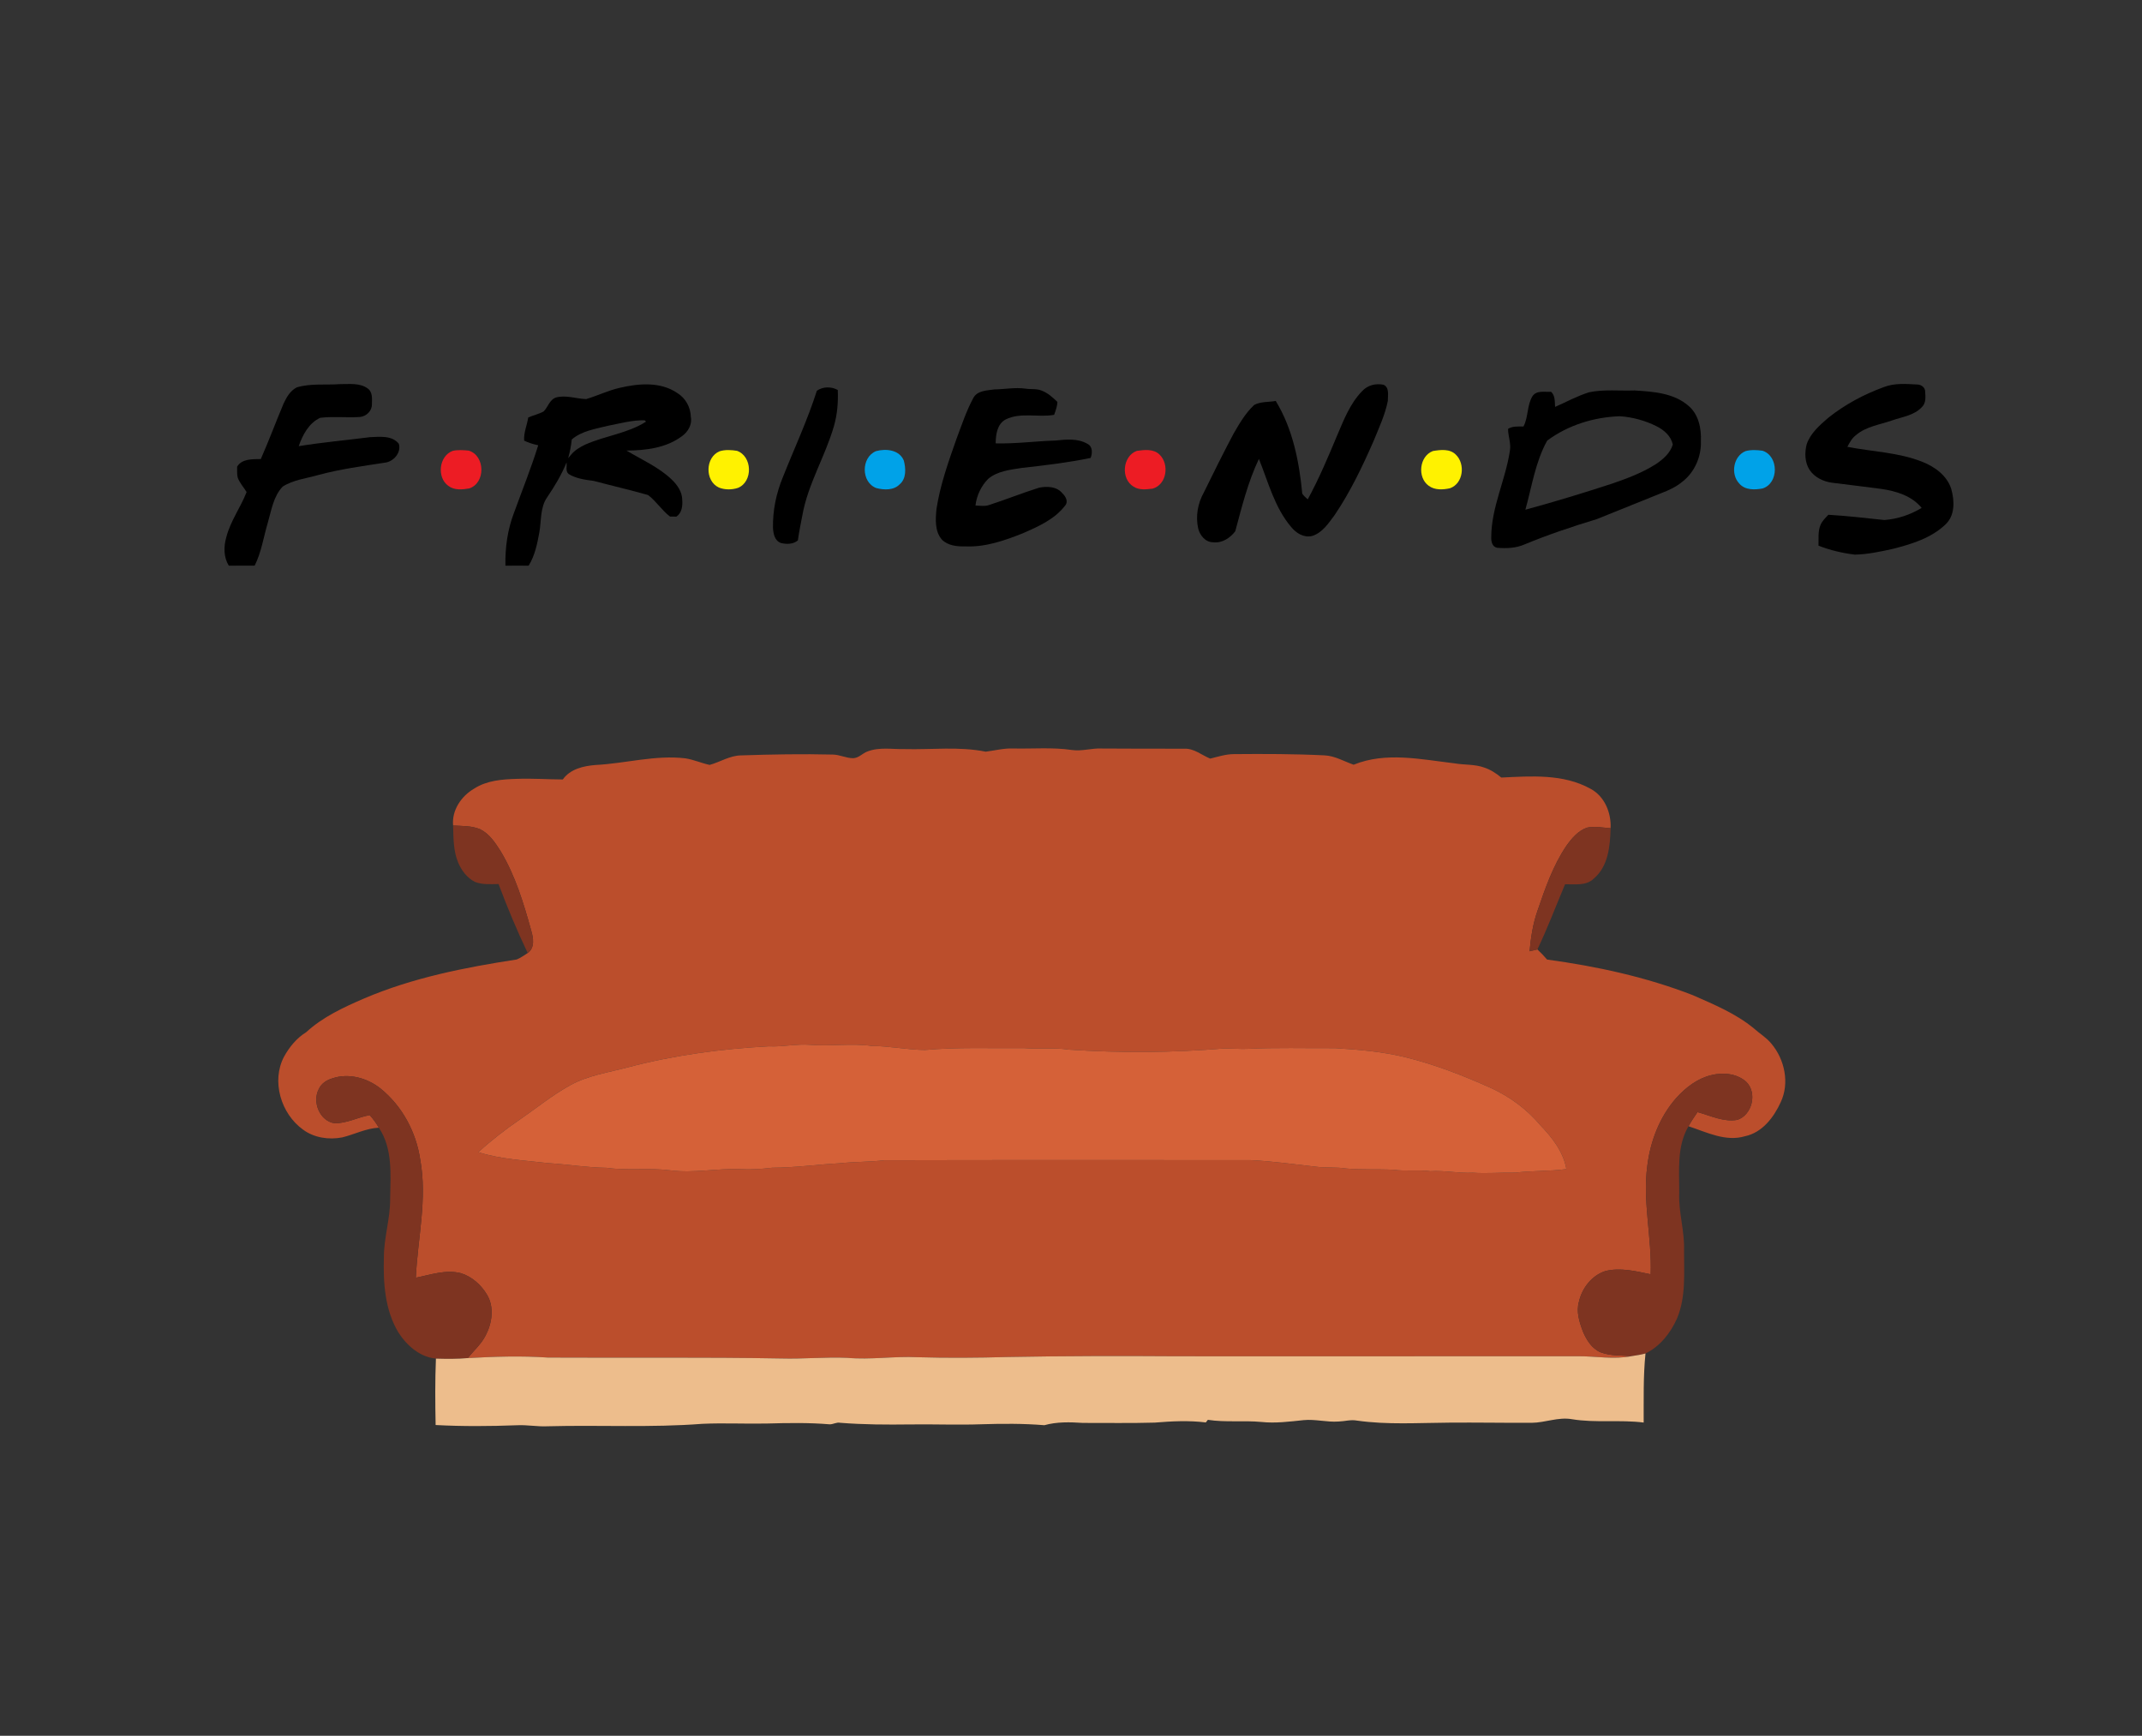 <?xml version="1.0" encoding="UTF-8"?> <svg xmlns="http://www.w3.org/2000/svg" width="1165pt" height="944pt" viewBox="0 0 1165 944" version="1.1"><rect x="0" y="0" width="1165" height="944" fill="#333333" stroke="none"/><g id="#ffffffff"> </g><g id="#000000ff"><path fill="#000000" opacity="1.00" d=" M 161.46 210.66 C 169.08 208.39 177.13 209.48 184.95 208.90 C 189.96 208.96 195.58 208.10 199.91 211.22 C 202.76 213.13 202.32 216.94 202.28 219.93 C 202.30 223.50 199.26 226.41 195.81 226.77 C 188.61 227.26 181.32 226.35 174.16 227.22 C 168.05 229.99 164.55 236.56 162.48 242.64 C 175.32 240.55 188.33 239.42 201.25 237.75 C 206.51 237.55 213.19 236.69 216.91 241.33 C 218.42 246.21 213.89 251.23 209.13 251.65 C 197.09 253.51 184.98 255.12 173.19 258.31 C 166.66 260.20 159.54 260.92 153.72 264.65 C 148.67 269.97 147.59 277.64 145.61 284.43 C 143.31 292.17 142.18 300.35 138.50 307.62 C 133.82 307.65 129.13 307.59 124.45 307.66 C 121.57 302.98 121.61 297.23 123.10 292.09 C 125.35 283.33 130.89 275.95 134.12 267.59 C 132.53 264.98 130.39 262.69 129.30 259.81 C 128.78 257.85 129.06 255.78 128.97 253.78 C 131.67 249.38 137.35 249.75 141.85 249.65 C 146.25 239.67 150.04 229.43 154.28 219.38 C 155.88 215.97 157.96 212.38 161.46 210.66 Z"></path><path fill="#000000" opacity="1.00" d=" M 336.96 210.95 C 347.26 208.50 359.17 207.46 368.36 213.74 C 372.87 216.47 375.63 221.53 375.74 226.79 C 376.53 230.85 374.23 234.81 371.01 237.14 C 362.43 243.63 351.19 244.99 340.75 245.04 C 349.06 250.03 358.17 253.97 365.27 260.73 C 368.35 263.66 371.05 267.48 371.06 271.90 C 371.32 275.17 370.85 279.00 367.87 280.96 C 366.71 280.94 365.56 280.93 364.41 280.93 C 359.94 277.54 356.94 272.60 352.47 269.22 C 342.66 266.43 332.70 264.14 322.83 261.52 C 318.18 260.92 313.33 260.29 309.26 257.78 C 307.40 256.22 308.47 253.56 308.13 251.51 C 305.40 258.25 301.63 264.50 297.56 270.49 C 293.76 275.98 294.46 283.02 293.38 289.31 C 292.23 295.62 290.95 302.14 287.51 307.66 C 283.30 307.60 279.10 307.61 274.89 307.66 C 274.69 297.87 276.05 288.00 279.57 278.84 C 284.01 266.63 288.88 254.57 292.73 242.16 C 290.09 241.61 287.51 240.81 285.08 239.64 C 284.77 235.28 286.63 231.29 287.30 227.07 C 290.03 225.82 293.03 225.21 295.68 223.76 C 298.06 221.39 298.89 217.38 302.33 216.19 C 307.81 214.65 313.34 216.90 318.83 217.03 C 324.94 215.22 330.72 212.36 336.96 210.95 M 330.52 231.58 C 323.80 233.30 316.40 234.33 310.97 239.01 C 310.62 242.45 309.95 245.86 309.02 249.19 C 309.36 248.78 310.03 247.97 310.36 247.57 C 310.40 247.52 310.48 247.43 310.52 247.38 C 312.55 244.85 315.43 243.18 318.32 241.79 C 329.09 236.97 341.33 235.75 351.39 229.29 L 350.59 228.58 C 343.85 228.41 337.14 230.32 330.52 231.58 Z"></path><path fill="#000000" opacity="1.00" d=" M 740.77 212.79 C 743.73 209.49 748.24 208.35 752.52 209.26 C 755.84 210.84 754.74 215.05 754.83 217.99 C 753.32 225.66 749.93 232.80 747.00 240.01 C 740.97 253.78 734.43 267.43 726.02 279.92 C 722.67 284.41 719.33 289.68 713.71 291.47 C 709.23 292.63 704.92 289.95 702.22 286.57 C 693.21 275.97 689.80 262.18 684.70 249.57 C 678.75 262.08 675.42 275.59 671.85 288.89 C 669.16 292.53 664.58 295.53 659.88 294.91 C 655.67 294.96 652.57 291.18 651.67 287.37 C 650.18 280.74 651.46 273.65 654.79 267.76 C 660.03 257.04 665.34 246.36 670.93 235.81 C 674.15 230.29 677.42 224.61 682.14 220.23 C 685.67 218.29 689.98 218.78 693.86 218.06 C 703.10 233.19 706.63 251.05 708.28 268.48 C 709.05 269.70 710.23 270.58 711.26 271.58 C 717.42 260.26 722.43 248.36 727.40 236.47 C 730.95 228.15 734.34 219.40 740.77 212.79 Z"></path><path fill="#000000" opacity="1.00" d=" M 1024.56 210.53 C 1030.44 208.21 1036.89 208.80 1043.06 209.13 C 1045.04 209.22 1047.09 210.85 1047.07 212.96 C 1047.25 215.81 1047.60 219.19 1045.32 221.36 C 1041.05 226.02 1034.38 226.74 1028.72 228.76 C 1022.16 231.04 1014.83 231.98 1009.41 236.66 C 1007.27 238.27 1005.98 240.68 1004.76 243.00 C 1018.40 245.69 1032.66 245.98 1045.70 251.23 C 1052.42 253.91 1058.95 258.69 1061.24 265.86 C 1063.05 272.25 1063.40 280.19 1058.19 285.15 C 1050.42 292.64 1039.71 295.90 1029.49 298.50 C 1022.67 300.02 1015.77 301.49 1008.78 301.63 C 1002.04 300.80 995.36 299.24 989.05 296.76 C 989.20 292.97 988.63 288.99 990.18 285.41 C 991.10 283.25 992.85 281.64 994.43 279.96 C 1004.59 280.55 1014.72 281.73 1024.85 282.81 C 1032.03 282.29 1039.01 279.95 1045.16 276.22 C 1039.80 269.65 1031.26 267.04 1023.16 265.89 C 1014.31 264.72 1005.45 263.65 996.60 262.55 C 991.81 261.95 986.99 259.68 984.23 255.60 C 981.55 251.47 981.44 246.15 982.66 241.51 C 984.73 235.56 989.68 231.27 994.31 227.26 C 1003.34 220.03 1013.70 214.49 1024.56 210.53 Z"></path><path fill="#000000" opacity="1.00" d=" M 444.28 212.51 C 447.49 210.18 452.26 210.15 455.65 212.10 C 455.93 218.69 455.41 225.33 453.58 231.68 C 448.82 248.25 439.38 263.26 436.37 280.37 C 435.48 284.85 434.59 289.34 433.96 293.87 C 431.45 296.06 427.83 296.04 424.78 295.32 C 421.31 294.17 420.53 290.09 420.41 286.90 C 420.25 277.58 422.19 268.27 425.73 259.66 C 431.96 243.97 439.14 228.62 444.28 212.51 Z"></path><path fill="#000000" opacity="1.00" d=" M 540.85 211.78 C 546.45 211.71 552.04 210.58 557.65 211.34 C 560.61 211.85 563.73 211.24 566.57 212.44 C 569.91 213.70 572.58 216.15 575.10 218.58 C 575.02 221.03 574.13 223.32 573.34 225.60 C 564.65 227.17 555.19 224.05 546.98 228.11 C 542.31 230.58 541.58 236.38 541.53 241.12 C 552.41 241.41 563.21 239.91 574.06 239.58 C 579.88 238.98 586.23 238.31 591.51 241.42 C 594.32 242.80 594.19 246.53 593.18 249.04 C 580.81 251.60 568.27 253.09 555.74 254.48 C 549.43 255.49 542.47 256.16 537.41 260.47 C 533.62 264.32 531.16 269.57 530.55 274.92 C 532.96 274.99 535.47 275.48 537.83 274.69 C 546.99 271.73 555.93 268.12 565.11 265.24 C 569.43 264.34 574.80 264.54 577.80 268.27 C 579.63 269.98 581.24 272.89 579.19 275.10 C 573.42 282.56 564.47 286.46 556.06 290.12 C 546.17 294.06 535.75 297.65 524.96 297.15 C 520.54 297.27 515.61 296.76 512.31 293.51 C 508.34 288.97 508.80 282.44 509.33 276.85 C 511.33 263.75 515.81 251.21 520.19 238.76 C 523.01 231.27 525.53 223.60 529.32 216.53 C 531.45 212.37 536.83 212.36 540.85 211.78 Z"></path><path fill="#000000" opacity="1.00" d=" M 864.37 213.31 C 872.47 211.66 880.78 212.64 888.99 212.35 C 899.12 212.97 910.34 213.70 918.34 220.71 C 923.90 225.39 925.38 233.03 925.09 239.95 C 925.37 248.32 921.70 256.81 915.03 261.96 C 911.61 264.83 907.52 266.69 903.38 268.26 C 891.75 272.92 880.14 277.64 868.51 282.31 C 855.22 286.33 842.04 290.76 829.20 296.07 C 824.51 298.15 819.33 298.30 814.30 297.91 C 811.51 297.39 810.97 294.36 811.07 291.99 C 811.15 275.77 818.86 260.95 821.21 245.11 C 821.94 241.06 820.17 237.20 820.23 233.20 C 822.77 231.67 825.75 231.97 828.59 231.96 C 831.30 226.80 830.45 220.50 833.45 215.52 C 835.74 212.09 840.15 213.32 843.61 213.06 C 845.92 215.18 845.58 218.46 845.78 221.30 C 851.95 218.60 857.90 215.30 864.37 213.31 M 841.50 239.62 C 835.05 251.18 833.17 264.58 829.63 277.20 C 845.53 272.90 861.28 268.08 876.93 262.97 C 885.06 260.17 893.20 257.12 900.49 252.49 C 904.46 249.84 908.38 246.50 909.80 241.77 C 908.85 237.13 905.03 233.86 900.99 231.82 C 894.78 228.70 887.94 226.85 881.00 226.37 C 866.97 226.83 852.81 231.20 841.50 239.62 Z"></path></g><g id="#ed1c24ff"><path fill="#ed1c24" opacity="1.00" d=" M 246.25 245.19 C 249.08 244.57 252.07 244.78 254.94 245.07 C 263.96 247.77 264.20 262.78 255.15 265.64 C 251.43 266.30 247.04 266.69 243.85 264.24 C 237.45 259.68 238.70 247.94 246.25 245.19 Z"></path><path fill="#ed1c24" opacity="1.00" d=" M 618.27 245.21 C 622.38 244.63 627.43 244.01 630.68 247.24 C 636.09 252.46 634.65 263.56 626.89 265.75 C 623.47 266.15 619.58 266.66 616.54 264.66 C 609.45 260.48 610.49 248.07 618.27 245.21 Z"></path></g><g id="#fff200ff"><path fill="#fff200" opacity="1.00" d=" M 391.42 245.41 C 394.41 244.48 397.76 244.68 400.83 245.18 C 409.22 248.13 409.63 261.92 401.40 265.32 C 398.10 266.43 394.19 266.46 390.96 265.13 C 383.25 261.54 383.54 248.62 391.42 245.41 Z"></path><path fill="#fff200" opacity="1.00" d=" M 779.33 245.29 C 783.43 244.60 788.55 243.96 791.80 247.25 C 797.06 252.27 795.93 262.97 788.62 265.53 C 784.82 266.39 780.28 266.64 777.00 264.15 C 770.73 259.59 771.93 248.08 779.33 245.29 Z"></path></g><g id="#00a2e8ff"><path fill="#00a2e8" opacity="1.00" d=" M 476.44 245.35 C 481.85 243.87 489.15 244.55 491.58 250.50 C 492.68 254.73 493.02 260.25 489.33 263.38 C 486.08 266.75 480.80 266.52 476.63 265.44 C 468.25 262.30 468.26 248.75 476.44 245.35 Z"></path><path fill="#00a2e8" opacity="1.00" d=" M 949.38 245.33 C 952.34 244.53 955.59 244.70 958.63 245.13 C 967.46 247.99 967.59 262.82 958.64 265.65 C 954.38 266.47 949.09 266.61 945.99 263.00 C 941.11 257.93 942.69 248.07 949.38 245.33 Z"></path></g><g id="#bb4e2cff"><path fill="#bb4e2c" opacity="1.00" d=" M 310.36 247.57 C 310.40 247.52 310.48 247.43 310.52 247.38 C 310.48 247.43 310.40 247.52 310.36 247.57 Z"></path><path fill="#bb4e2c" opacity="1.00" d=" M 471.72 408.72 C 478.19 406.17 485.25 407.54 492.01 407.39 C 506.71 407.78 521.57 405.86 536.12 408.80 C 541.07 408.17 545.96 406.87 550.99 407.06 C 561.69 407.31 572.46 406.32 583.09 407.89 C 588.43 408.66 593.69 406.84 599.04 407.08 C 614.05 407.18 629.06 407.19 644.08 407.18 C 649.38 406.93 653.55 410.67 658.21 412.57 C 662.43 411.53 666.63 410.16 671.02 410.12 C 687.48 409.98 703.96 409.99 720.41 410.80 C 726.05 411.07 731.00 414.08 736.23 415.89 C 753.75 408.74 772.92 413.00 791.00 415.13 C 796.45 416.08 802.15 415.53 807.41 417.49 C 810.79 418.60 813.78 420.62 816.53 422.87 C 832.76 422.10 850.29 420.76 865.03 428.96 C 872.71 433.00 876.40 442.06 875.98 450.43 C 871.72 450.12 867.39 449.22 863.16 450.11 C 858.32 451.77 854.87 455.91 851.98 459.93 C 844.66 470.70 840.40 483.13 836.21 495.35 C 833.70 502.42 832.61 509.89 831.91 517.34 C 833.32 517.00 834.74 516.67 836.17 516.34 C 838.02 518.07 839.77 519.92 841.43 521.85 C 868.41 525.52 895.25 531.33 920.68 541.21 C 932.18 546.28 944.02 551.17 953.82 559.22 C 956.94 562.05 960.67 564.22 963.37 567.52 C 970.67 576.13 973.42 589.00 968.50 599.43 C 964.74 607.70 958.45 615.95 949.08 617.93 C 938.53 621.08 928.18 615.73 918.36 612.50 C 919.82 609.83 921.52 607.31 923.26 604.81 C 930.32 606.74 937.42 610.34 944.93 609.03 C 953.03 606.35 955.91 594.26 949.71 588.31 C 944.57 583.74 937.06 583.11 930.62 584.74 C 923.18 586.55 916.91 591.40 911.84 596.97 C 902.74 607.17 897.63 620.44 895.96 633.91 C 893.30 653.62 898.51 673.28 897.78 693.02 C 889.73 691.35 881.32 689.23 873.14 691.26 C 865.79 693.62 860.45 700.49 858.77 707.88 C 857.18 713.33 858.98 718.98 860.91 724.10 C 862.85 728.68 865.74 733.44 870.54 735.44 C 875.95 737.50 881.85 737.08 887.53 737.50 C 877.77 739.48 867.84 737.51 858.01 737.57 C 785.66 737.65 713.31 737.58 640.96 737.60 C 609.97 737.39 578.97 737.41 547.99 738.00 C 531.65 738.46 515.30 738.59 498.96 738.11 C 486.25 737.49 473.55 739.59 460.87 738.45 C 448.88 737.93 436.92 739.14 424.94 738.80 C 382.64 738.02 340.33 738.54 298.04 738.30 C 283.52 737.29 268.98 737.77 254.46 738.58 C 257.69 734.45 261.82 730.98 264.16 726.21 C 267.68 719.50 268.92 710.86 264.87 704.10 C 261.68 698.76 256.67 694.26 250.67 692.42 C 242.44 690.32 234.19 693.28 226.16 694.88 C 227.17 673.49 232.50 651.99 228.55 630.61 C 226.35 615.73 218.78 601.54 207.03 592.04 C 199.78 586.23 189.58 583.39 180.60 586.52 C 177.55 587.43 174.67 589.35 173.36 592.34 C 169.69 599.28 173.91 609.79 182.05 610.88 C 188.67 610.95 194.67 607.60 201.09 606.45 C 202.96 608.56 204.63 610.84 206.04 613.29 C 199.04 613.63 192.78 616.96 186.08 618.58 C 178.81 619.96 170.81 618.80 164.78 614.31 C 152.78 605.68 147.44 587.90 154.53 574.58 C 157.45 569.34 161.34 564.57 166.49 561.39 C 175.56 553.05 186.87 547.83 198.07 543.00 C 224.45 531.72 252.81 526.15 281.04 521.81 C 283.18 520.96 285.05 519.53 287.01 518.32 C 290.97 515.46 290.13 510.21 288.94 506.17 C 284.80 491.22 280.27 476.11 272.18 462.75 C 269.28 458.20 266.08 453.37 261.07 450.94 C 256.45 449.04 251.34 449.23 246.44 448.96 C 245.64 440.61 250.92 432.92 257.92 428.87 C 264.77 424.44 273.13 423.81 281.06 423.58 C 289.41 423.26 297.75 423.87 306.10 423.91 C 310.09 418.22 317.33 416.56 323.85 416.04 C 340.20 415.22 356.37 410.47 372.81 412.42 C 377.31 413.14 381.51 415.03 385.95 415.99 C 391.68 414.44 396.92 410.90 403.03 410.82 C 419.71 410.26 436.41 409.96 453.10 410.37 C 456.81 410.47 460.24 412.33 463.97 412.34 C 466.99 412.30 469.03 409.72 471.72 408.72 M 418.07 569.03 C 392.25 570.41 366.47 573.86 341.44 580.47 C 330.88 583.30 319.73 584.82 310.07 590.24 C 300.43 595.53 291.92 602.56 282.87 608.75 C 274.91 614.21 267.27 620.11 260.15 626.62 C 272.46 630.48 285.44 631.09 298.18 632.57 C 308.81 633.23 319.36 635.00 330.03 635.12 C 341.46 636.75 353.06 635.01 364.52 636.48 C 377.35 638.18 390.15 635.26 403.00 635.86 C 408.68 636.14 414.35 635.75 419.98 635.07 C 432.23 635.05 444.38 633.32 456.60 632.65 C 464.72 631.78 472.90 631.97 481.00 631.01 C 547.34 630.83 613.68 630.94 680.02 630.93 C 692.07 631.50 704.04 633.21 716.03 634.55 C 721.39 635.24 726.82 634.62 732.17 635.50 C 740.68 636.24 749.26 635.74 757.79 636.16 C 764.48 637.09 771.24 636.10 777.95 636.96 C 785.66 636.45 793.27 638.16 800.98 637.78 C 808.66 638.28 816.35 637.61 824.04 637.75 C 833.30 636.62 842.67 637.05 851.93 635.80 C 850.29 626.44 844.28 618.72 837.85 612.05 C 830.46 603.22 821.00 596.28 810.53 591.53 C 795.81 584.93 780.69 579.04 765.01 575.13 C 752.23 571.92 739.06 570.83 725.96 570.03 C 709.97 570.12 693.96 569.62 677.99 570.43 C 673.99 570.52 670.00 570.23 666.01 570.19 C 637.80 572.53 609.39 572.72 581.13 570.83 C 573.12 569.58 565.01 570.64 556.96 570.01 C 538.97 570.19 520.92 569.40 503.00 571.03 C 493.33 570.89 483.78 568.88 474.10 568.82 C 463.12 567.26 452.03 569.06 441.00 568.24 C 433.32 567.57 425.74 569.43 418.07 569.03 Z"></path></g><g id="#7e3421ff"><path fill="#7e3421" opacity="1.00" d=" M 246.44 448.96 C 251.34 449.23 256.45 449.04 261.07 450.94 C 266.08 453.37 269.28 458.20 272.18 462.75 C 280.27 476.11 284.80 491.22 288.94 506.17 C 290.13 510.21 290.97 515.46 287.01 518.32 C 281.18 506.05 275.92 493.51 271.16 480.79 C 266.87 480.81 262.38 481.24 258.31 479.61 C 254.01 477.45 250.93 473.33 249.13 468.95 C 246.53 462.63 246.63 455.67 246.44 448.96 Z"></path><path fill="#7e3421" opacity="1.00" d=" M 851.98 459.93 C 854.87 455.91 858.32 451.77 863.16 450.11 C 867.39 449.22 871.72 450.12 875.98 450.43 C 875.73 460.06 874.75 471.17 866.84 477.81 C 862.70 481.89 856.48 480.81 851.21 480.90 C 846.24 492.73 841.69 504.75 836.17 516.34 C 834.74 516.67 833.32 517.00 831.91 517.34 C 832.61 509.89 833.70 502.42 836.21 495.35 C 840.40 483.13 844.66 470.70 851.98 459.93 Z"></path><path fill="#7e3421" opacity="1.00" d=" M 930.62 584.74 C 937.06 583.11 944.57 583.74 949.71 588.31 C 955.91 594.26 953.03 606.35 944.93 609.03 C 937.42 610.34 930.32 606.74 923.26 604.81 C 921.52 607.31 919.82 609.83 918.36 612.50 C 911.85 623.49 913.40 636.72 913.31 648.93 C 912.89 659.38 916.29 669.55 915.93 680.00 C 915.86 692.39 917.04 705.34 912.10 717.05 C 908.59 724.94 902.86 732.25 894.96 736.08 C 892.52 736.74 890.02 737.13 887.53 737.50 C 881.85 737.08 875.95 737.50 870.54 735.44 C 865.74 733.44 862.85 728.68 860.91 724.10 C 858.98 718.98 857.18 713.33 858.77 707.88 C 860.45 700.49 865.79 693.62 873.14 691.26 C 881.32 689.23 889.73 691.35 897.78 693.02 C 898.51 673.28 893.30 653.62 895.96 633.91 C 897.63 620.44 902.74 607.17 911.84 596.97 C 916.91 591.40 923.18 586.55 930.62 584.74 Z"></path><path fill="#7e3421" opacity="1.00" d=" M 180.60 586.52 C 189.58 583.39 199.78 586.23 207.03 592.04 C 218.78 601.54 226.35 615.73 228.55 630.61 C 232.50 651.99 227.17 673.49 226.16 694.88 C 234.19 693.28 242.44 690.32 250.67 692.42 C 256.67 694.26 261.68 698.76 264.87 704.10 C 268.92 710.86 267.68 719.50 264.16 726.21 C 261.82 730.98 257.69 734.45 254.46 738.58 C 248.69 739.11 242.88 739.04 237.09 738.87 C 228.28 738.05 221.09 731.63 216.54 724.42 C 209.35 712.32 208.39 697.71 208.79 683.96 C 208.73 673.19 212.30 662.79 212.19 652.02 C 212.39 638.98 213.71 624.67 206.04 613.29 C 204.63 610.84 202.96 608.56 201.09 606.45 C 194.67 607.60 188.67 610.95 182.05 610.88 C 173.91 609.79 169.69 599.28 173.36 592.34 C 174.67 589.35 177.55 587.43 180.60 586.52 Z"></path></g><g id="#d56138ff"><path fill="#d56138" opacity="1.00" d=" M 418.07 569.03 C 425.74 569.43 433.32 567.57 441.00 568.24 C 452.03 569.06 463.12 567.26 474.10 568.82 C 483.78 568.88 493.33 570.89 503.00 571.03 C 520.92 569.40 538.97 570.19 556.96 570.01 C 565.01 570.64 573.12 569.58 581.13 570.83 C 609.39 572.72 637.80 572.53 666.01 570.19 C 670.00 570.23 673.99 570.52 677.99 570.43 C 693.96 569.62 709.97 570.12 725.96 570.03 C 739.06 570.83 752.23 571.92 765.01 575.13 C 780.69 579.04 795.81 584.93 810.53 591.53 C 821.00 596.28 830.46 603.22 837.85 612.05 C 844.28 618.72 850.29 626.44 851.93 635.80 C 842.67 637.05 833.30 636.62 824.04 637.75 C 816.35 637.61 808.66 638.28 800.98 637.78 C 793.27 638.16 785.66 636.45 777.95 636.96 C 771.24 636.10 764.48 637.09 757.79 636.16 C 749.26 635.74 740.68 636.24 732.17 635.50 C 726.82 634.62 721.39 635.24 716.03 634.55 C 704.04 633.21 692.07 631.50 680.02 630.93 C 613.68 630.94 547.34 630.83 481.00 631.01 C 472.90 631.97 464.72 631.78 456.60 632.65 C 444.38 633.32 432.23 635.05 419.98 635.07 C 414.35 635.75 408.68 636.14 403.00 635.86 C 390.15 635.26 377.35 638.18 364.52 636.48 C 353.06 635.01 341.46 636.75 330.03 635.12 C 319.36 635.00 308.81 633.23 298.18 632.57 C 285.44 631.09 272.46 630.48 260.15 626.62 C 267.27 620.11 274.91 614.21 282.87 608.75 C 291.92 602.56 300.43 595.53 310.07 590.24 C 319.73 584.82 330.88 583.30 341.44 580.47 C 366.47 573.86 392.25 570.41 418.07 569.03 Z"></path></g><g id="#edbd8cff"><path fill="#edbd8c" opacity="1.00" d=" M 887.53 737.50 C 890.02 737.13 892.52 736.74 894.96 736.08 C 893.68 748.56 894.03 761.11 893.97 773.65 C 881.02 772.00 867.88 773.95 854.96 771.83 C 847.54 770.51 840.38 773.75 833.01 773.79 C 818.01 773.86 803.02 773.56 788.03 773.70 C 771.36 773.80 754.59 774.94 738.01 772.58 C 734.65 771.94 731.31 773.00 727.95 773.09 C 721.62 773.54 715.37 771.71 709.04 772.33 C 701.42 773.12 693.75 774.14 686.09 773.33 C 676.39 772.42 666.60 773.65 656.94 772.17 C 656.66 772.52 656.10 773.23 655.82 773.59 C 646.59 772.44 637.28 772.92 628.04 773.68 C 615.03 774.07 602.01 773.80 589.00 773.85 C 581.99 773.39 574.81 773.18 568.01 775.09 C 556.63 774.15 545.20 774.22 533.80 774.58 C 520.88 775.03 507.96 774.49 495.03 774.67 C 482.35 774.83 469.64 774.79 456.99 773.78 C 454.97 773.34 453.20 774.65 451.24 774.61 C 439.85 773.65 428.39 773.87 416.98 774.18 C 405.31 774.42 393.65 773.81 381.99 774.34 C 354.04 776.50 325.98 774.92 297.99 775.67 C 292.34 775.97 286.73 774.82 281.08 775.12 C 266.37 775.67 251.63 775.79 236.93 774.99 C 236.69 762.96 236.60 750.90 237.09 738.87 C 242.88 739.04 248.69 739.11 254.46 738.58 C 268.98 737.77 283.52 737.29 298.04 738.30 C 340.33 738.54 382.64 738.02 424.94 738.80 C 436.92 739.14 448.88 737.93 460.87 738.45 C 473.55 739.59 486.25 737.49 498.96 738.11 C 515.30 738.59 531.65 738.46 547.99 738.00 C 578.97 737.41 609.97 737.39 640.96 737.60 C 713.31 737.58 785.66 737.65 858.01 737.57 C 867.84 737.51 877.77 739.48 887.53 737.50 Z"></path></g></svg> 